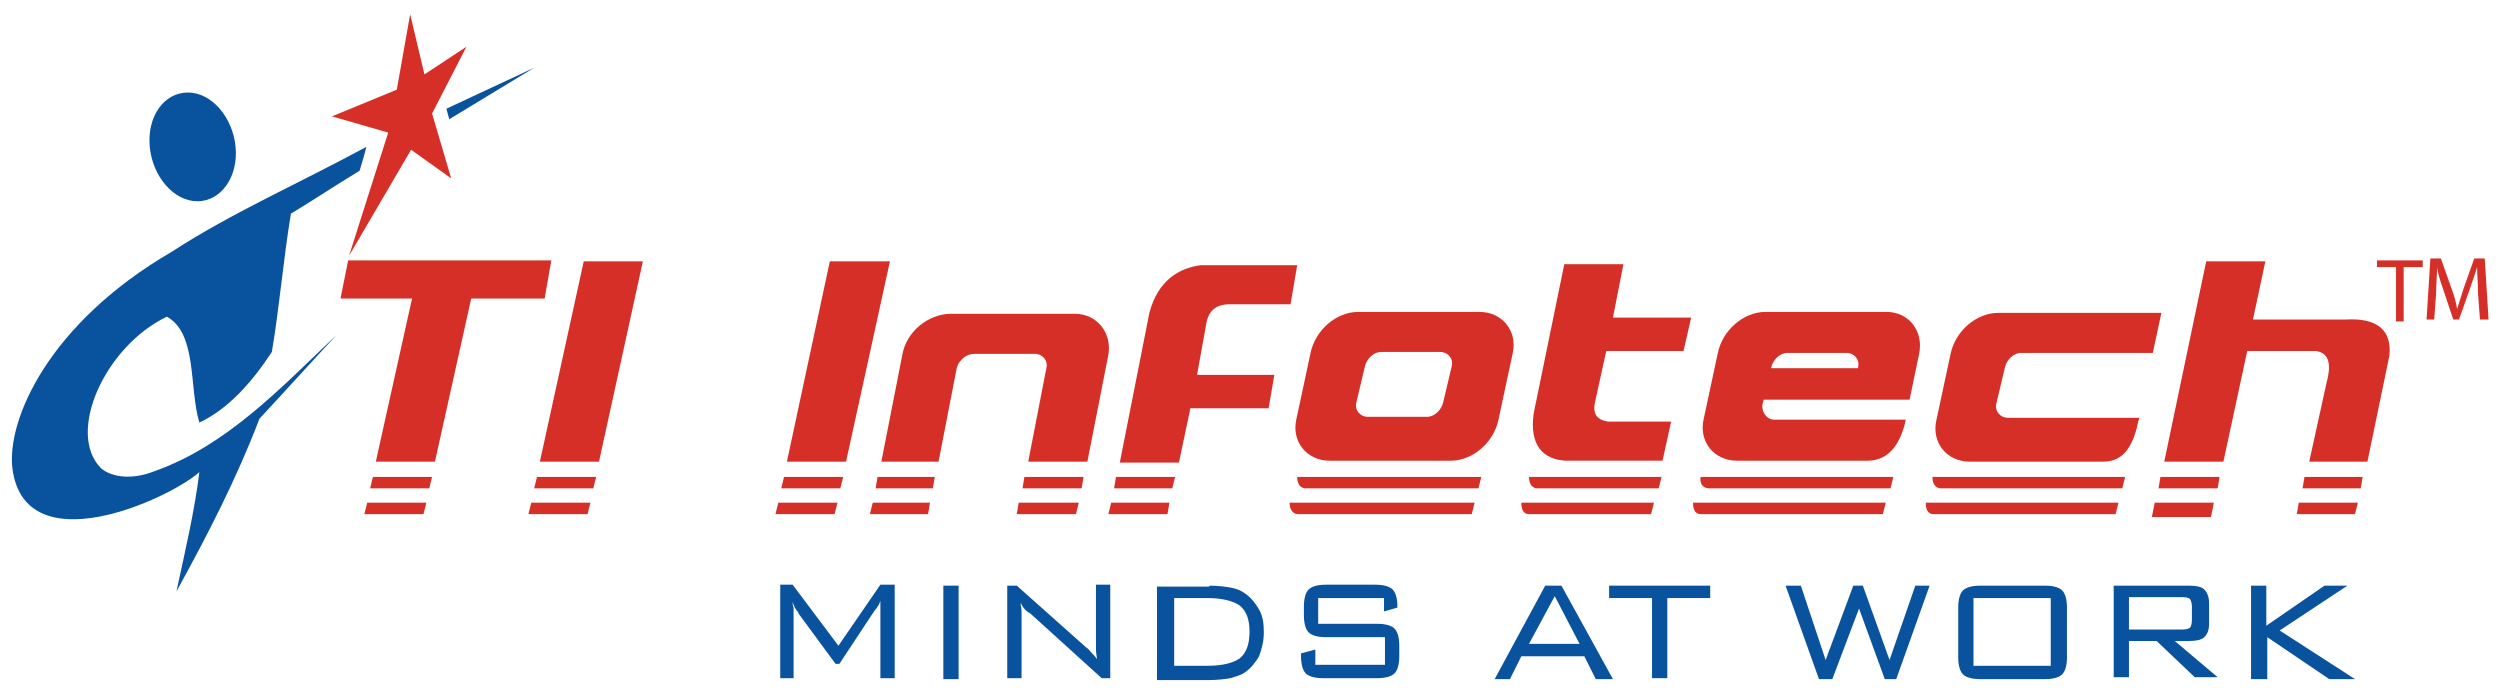 <?xml version="1.0" encoding="utf-8"?>
<!-- Generator: Adobe Illustrator 21.0.0, SVG Export Plug-In . SVG Version: 6.00 Build 0)  -->
<svg version="1.0" id="Layer_1" xmlns="http://www.w3.org/2000/svg" xmlns:xlink="http://www.w3.org/1999/xlink" x="0px" y="0px"
	 viewBox="0 0 262.1 72.6" style="enable-background:new 0 0 262.1 72.6;" xml:space="preserve">
<style type="text/css">
	.st0{fill-rule:evenodd;clip-rule:evenodd;fill:#09529E;}
	.st1{fill-rule:evenodd;clip-rule:evenodd;fill:#D52F28;}
	.st2{fill:#D52F28;}
	.st3{fill:#09529E;}
</style>
<g>
	<path class="st0" d="M20.9,49.5c-3.3,2.9-18.3,9.7-19.6-0.4C0.7,44,5.1,33.9,18,26.4c6.3-4.1,13.4-7.2,20.4-11
		c-0.2,0.9-0.3,1.1-0.7,2.5c-2.8,1.7-4.4,2.8-7.2,4.5c-0.8,4.8-1.2,9.8-2,14.5c-2.1,3.2-4.6,6-7.6,7.4c-1.1-3.7-0.2-9.3-3.4-11.1
		c-6.5,3.1-10.6,12.2-6.9,15.9c0.8,0.7,2.8,1.4,5.6,0.3c7.6-2.7,13.2-8.7,19.1-14.3c-2.7,2.9-5.4,5.9-8.1,8.8
		c-2.4,6.3-5.5,12.3-8.7,18.1C19.4,57.8,20.4,53.6,20.9,49.5 M19.7,9.7c2.5,0,4.7,2.6,5,5.7c0.3,3.1-1.5,5.7-4,5.7
		c-2.5,0-4.7-2.6-5-5.7C15.4,12.2,17.2,9.7,19.7,9.7z M46.8,11.4L56,7.1l-8.9,5.4L46.8,11.4z"/>
	<polygon class="st1" points="81.9,51.2 88.1,51.2 88.4,50 82.2,50 	"/>
	<polygon class="st1" points="91.2,53.9 97.3,53.9 97.5,52.7 91.5,52.7 	"/>
	<polygon class="st1" points="87,27.4 82.5,48.4 88.7,48.4 93.3,27.4 	"/>
	<polygon class="st1" points="91.8,51.2 97.8,51.2 98,50 92,50 	"/>
	<polygon class="st1" points="116.2,53.9 122.4,53.9 122.6,52.7 116.5,52.7 	"/>
	<polygon class="st1" points="106.6,53.9 112.8,53.9 113.1,52.7 106.8,52.7 	"/>
	<path class="st1" d="M112.7,32.9h-13c-2.4,0-4.7,1.9-5.1,4.3l-2.2,11.2h6l1.9-9.8c0.2-0.8,1-1.5,1.8-1.5h6.4c0.8,0,1.4,0.7,1.2,1.5
		l-1.9,9.8h6.2l2.2-11.2C116.6,34.9,115,32.9,112.7,32.9z"/>
	<polygon class="st1" points="107.2,51.2 113.4,51.2 113.6,50 107.4,50 	"/>
	<polygon class="st1" points="116.8,51.2 122.9,51.2 123.2,50 117,50 	"/>
	<polygon class="st1" points="57.8,27.3 36.5,27.3 35.7,31.3 43.2,31.3 39.4,48.4 45.6,48.4 49.4,31.3 57.1,31.3 	"/>
	<polygon class="st1" points="38.2,53.9 44.4,53.9 44.7,52.7 38.5,52.7 	"/>
	<polygon class="st1" points="38.8,51.2 45,51.2 45.3,50 39.1,50 	"/>
	<polygon class="st1" points="36.6,26.8 43.1,15.7 47.3,18.7 45.3,11.9 48.9,4.9 44.5,7.8 43,1.5 41.6,9.4 34.8,12.2 40.7,13.9 	"/>
	<polygon class="st1" points="81.3,53.9 87.5,53.9 87.8,52.7 81.6,52.7 	"/>
	<polygon class="st1" points="56.6,48.4 62.8,48.4 67.4,27.4 61.2,27.4 	"/>
	<polygon class="st1" points="56,51.2 62.2,51.2 62.5,50 56.3,50 	"/>
	<polygon class="st1" points="55.4,53.9 61.6,53.9 61.9,52.7 55.7,52.7 	"/>
	<path class="st1" d="M202.7,53.9h19.1l0.3-1.2h-20.2C201.9,53.2,202,53.9,202.7,53.9z"/>
	<polygon class="st1" points="226.3,51.2 232.5,51.2 232.7,50 226.5,50 	"/>
	<path class="st1" d="M209.3,42.3l0.9-3.8c0.2-0.8,0.9-1.5,1.7-1.5h13.8l0.9-4.2h-17.1c-2.3,0-4.5,1.9-5,4.3l-1.5,7
		c-0.5,2.3,1.1,4.3,3.5,4.3h14c2.3,0,3.2-1.9,3.7-4.3l0.1-0.3h-13.8C209.7,43.8,209.1,43.1,209.3,42.3z"/>
	<polygon class="st1" points="225.6,54.2 231.8,54.2 232.1,52.7 225.9,52.7 	"/>
	<path class="st1" d="M203.4,51.2h19.1l0.3-1.2h-20.2C202.6,50.4,202.7,51.1,203.4,51.2z"/>
	<polygon class="st1" points="240.8,53.9 246.9,53.9 247.2,52.7 241,52.7 	"/>
	<path class="st1" d="M245.9,33.5h-9.7l1.3-6.1h-6.2l-4.4,21h6.2l2.5-11.6h7.2c1.5,0.2,1.6,1.6,1.1,3.4l-1.8,8.2h6.1l2.3-11.1
		C250.8,34.6,249.2,33.3,245.9,33.5z"/>
	<polygon class="st1" points="241.4,51.2 247.5,51.2 247.7,50 241.6,50 	"/>
	<path class="st1" d="M197.8,32.7h-12.7c-2.3,0-4.5,1.9-5,4.3l-1.5,7c-0.5,2.3,1.1,4.3,3.5,4.3h13.7c2.3,0,3.5-1.9,4-4.3l0,0L186,44
		c-0.8,0-1.4-0.9-1.2-1.7l0.1-0.4h9.2h6.1h0l1-4.8C201.7,34.7,200.1,32.7,197.8,32.7z M185.7,38.6l0-0.1c0.2-0.8,0.9-1.5,1.7-1.5
		h6.2c0.8,0,1.4,0.7,1.2,1.5l0,0.1H185.7z"/>
	<path class="st1" d="M155.1,32.7h-12.7c-2.3,0-4.5,1.9-5,4.3l-1.5,7c-0.5,2.3,1.1,4.3,3.5,4.3h12.7c2.3,0,4.5-1.9,5-4.3l1.5-7
		C159.1,34.7,157.5,32.7,155.1,32.7z M152.2,38.4l-0.9,3.8c-0.2,0.8-0.9,1.5-1.7,1.5h-6.2c-0.8,0-1.4-0.7-1.2-1.5l0.9-3.8
		c0.2-0.8,0.9-1.5,1.7-1.5h6.2C151.8,36.9,152.4,37.6,152.2,38.4z"/>
	<path class="st1" d="M126.4,34.3c0.2-1.6,0.9-2.3,2.3-2.4l6.6,0l0.7-4.1h-10.1c-2.3,0.3-4.5,1.6-5.4,5l-3.1,15.7h6.2l1.2-5.7h8.2
		l0.6-3.5l-8.1,0L126.4,34.3z"/>
	<path class="st1" d="M136.8,51.2h18.2l0.3-1.2H136C136,50.4,136.1,51.1,136.8,51.2z"/>
	<path class="st1" d="M136.1,53.9h18.2l0.3-1.2h-19.4C135.2,53.2,135.4,53.9,136.1,53.9z"/>
	<path class="st1" d="M160.3,53.9h12.8l0.3-1.2h-13.9C159.5,53.2,159.6,53.9,160.3,53.9z"/>
	<path class="st1" d="M170.2,27.7H164l-3.2,15.6c-0.5,3.4,1,4.9,3.4,5h10.1l0.9-4.1l-6.6,0c-1.3-0.2-1.7-0.9-1.3-2.4l1.1-5l8.1,0
		l0.8-3.5h-8.2L170.2,27.7z"/>
	<path class="st1" d="M178.3,53.9h19.1l0.3-1.2h-20.2C177.5,53.2,177.6,53.9,178.3,53.9z"/>
	<path class="st1" d="M161.1,51.2h12.8l0.3-1.2h-13.9C160.3,50.4,160.4,51.1,161.1,51.2z"/>
	<path class="st1" d="M179.1,51.2h19.1l0.3-1.2h-20.2C178.2,50.4,178.3,51.1,179.1,51.2z"/>
	<g>
		<path class="st2" d="M251.2,28h-2v-0.7h4.8V28h-2v5.7h-0.8V28z"/>
		<path class="st2" d="M259.8,30.8c0-0.9-0.1-2-0.1-2.8h0c-0.2,0.7-0.5,1.5-0.8,2.4l-1.1,3.1h-0.6l-1-3c-0.3-0.9-0.6-1.7-0.7-2.5h0
			c0,0.8-0.1,1.9-0.1,2.8l-0.2,2.7h-0.8l0.4-6.4h1.1l1.1,3.1c0.3,0.8,0.5,1.5,0.6,2.2h0c0.2-0.6,0.4-1.3,0.7-2.2l1.1-3.1h1.1
			l0.4,6.4H260L259.8,30.8z"/>
	</g>
	<g>
		<path class="st3" d="M83.1,63.1c0,0.2,0,0.4,0.1,0.6c0,0.2,0,0.5,0,0.8v6.6h-1.4v-9.8h1.3l4.8,6.4l4.4-6.4h1.5v9.8h-1.5v-6.6
			c0-0.1,0-0.3,0-0.7c0-0.3,0-0.6,0-0.8c-0.1,0.3-0.2,0.5-0.3,0.6c-0.1,0.2-0.2,0.3-0.3,0.4L88,69.6h-0.4l-3.9-5.3c0,0,0,0,0-0.1
			C83.4,63.9,83.2,63.5,83.1,63.1z"/>
		<path class="st3" d="M98.9,71.2v-9.8h1.6v9.8H98.9z"/>
		<path class="st3" d="M105.6,71.2v-9.8h1l7.3,6.5c0.2,0.1,0.3,0.3,0.5,0.5c0.2,0.2,0.4,0.4,0.6,0.7c0-0.3-0.1-0.6-0.1-1
			c0-0.3,0-0.8,0-1.4v-5.4h1.5v9.8h-0.9l-7.5-6.8c0,0-0.1-0.1-0.2-0.1c-0.4-0.3-0.6-0.6-0.8-1c0,0.3,0.1,0.6,0.1,0.9
			c0,0.3,0,0.7,0,1.2v5.8H105.6z"/>
		<path class="st3" d="M126.8,61.4c0.9,0,1.6,0.1,2.2,0.2c0.6,0.1,1.1,0.3,1.5,0.6c0.6,0.4,1.1,1,1.5,1.7c0.4,0.7,0.5,1.5,0.5,2.4
			c0,0.9-0.2,1.7-0.5,2.5c-0.4,0.7-0.9,1.3-1.5,1.7c-0.4,0.3-0.9,0.4-1.5,0.6c-0.6,0.1-1.4,0.2-2.3,0.2h-5.4v-9.8H126.8z
			 M126.6,62.7h-3.5v7.1h3.5c1.6,0,2.7-0.3,3.4-0.8c0.7-0.6,1-1.5,1-2.8c0-1.2-0.3-2.1-1-2.7C129.3,63,128.1,62.7,126.6,62.7z"/>
		<path class="st3" d="M145.1,62.7h-6.9v2.7h6.2c0.9,0,1.5,0.2,1.8,0.5c0.3,0.3,0.5,0.9,0.5,1.8v1.1c0,0.9-0.2,1.5-0.5,1.8
			c-0.3,0.3-0.9,0.5-1.8,0.5h-5.7c-0.9,0-1.5-0.2-1.8-0.5c-0.3-0.3-0.5-0.9-0.5-1.8v-0.3l1.5-0.4v1.6h7.3v-2.9H139
			c-0.9,0-1.5-0.2-1.8-0.5c-0.3-0.3-0.5-0.9-0.5-1.8v-0.9c0-0.9,0.2-1.5,0.5-1.8c0.3-0.3,0.9-0.5,1.8-0.5h5.2c0.9,0,1.5,0.2,1.8,0.5
			c0.3,0.3,0.5,0.9,0.5,1.7v0.2l-1.4,0.4V62.7z"/>
		<path class="st3" d="M156.7,71.2l5.3-9.8h1.7l5.4,9.8h-1.8l-1.2-2.4h-6.6l-1.2,2.4H156.7z M160.3,67.5h5.3l-2.6-5L160.3,67.5z"/>
		<path class="st3" d="M174.8,62.7v8.4h-1.6v-8.4h-4.5v-1.3h10.6v1.3H174.8z"/>
		<path class="st3" d="M190.7,71.2l-3.5-9.8h1.6l2.6,7.8l2.9-7.8h1l2.8,7.8l2.7-7.8h1.5l-3.5,9.8h-1.2l-2.7-7.4l-2.8,7.4H190.7z"/>
		<path class="st3" d="M205.3,63.7c0-0.9,0.2-1.5,0.5-1.8c0.3-0.3,0.9-0.5,1.8-0.5h6.8c0.9,0,1.5,0.2,1.8,0.5
			c0.3,0.3,0.5,0.9,0.5,1.8v5.2c0,0.9-0.2,1.5-0.5,1.8c-0.3,0.3-0.9,0.5-1.8,0.5h-6.8c-0.9,0-1.5-0.2-1.8-0.5
			c-0.3-0.3-0.5-0.9-0.5-1.8V63.7z M206.9,69.8h8.1v-7.1h-8.1V69.8z"/>
		<path class="st3" d="M221.6,71.2v-9.8h7.9c0.7,0,1.3,0.1,1.6,0.4c0.3,0.3,0.5,0.8,0.5,1.4v2.2c0,0.7-0.2,1.1-0.5,1.4
			c-0.3,0.3-0.9,0.4-1.6,0.4H228l4.5,3.8h-2.4l-4-3.8h-2.9v3.8H221.6z M228.8,62.6h-5.6v3.4h5.6c0.4,0,0.7-0.1,0.8-0.2
			c0.1-0.1,0.2-0.4,0.2-0.8v-1.4c0-0.4-0.1-0.6-0.2-0.8C229.5,62.7,229.2,62.6,228.8,62.6z"/>
		<path class="st3" d="M236,71.2v-9.8h1.6v4.2l6.1-4.2h2.4l-7.1,4.7l7.9,5.1h-2.7l-6.5-4.4v4.4H236z"/>
	</g>
</g>
</svg>
